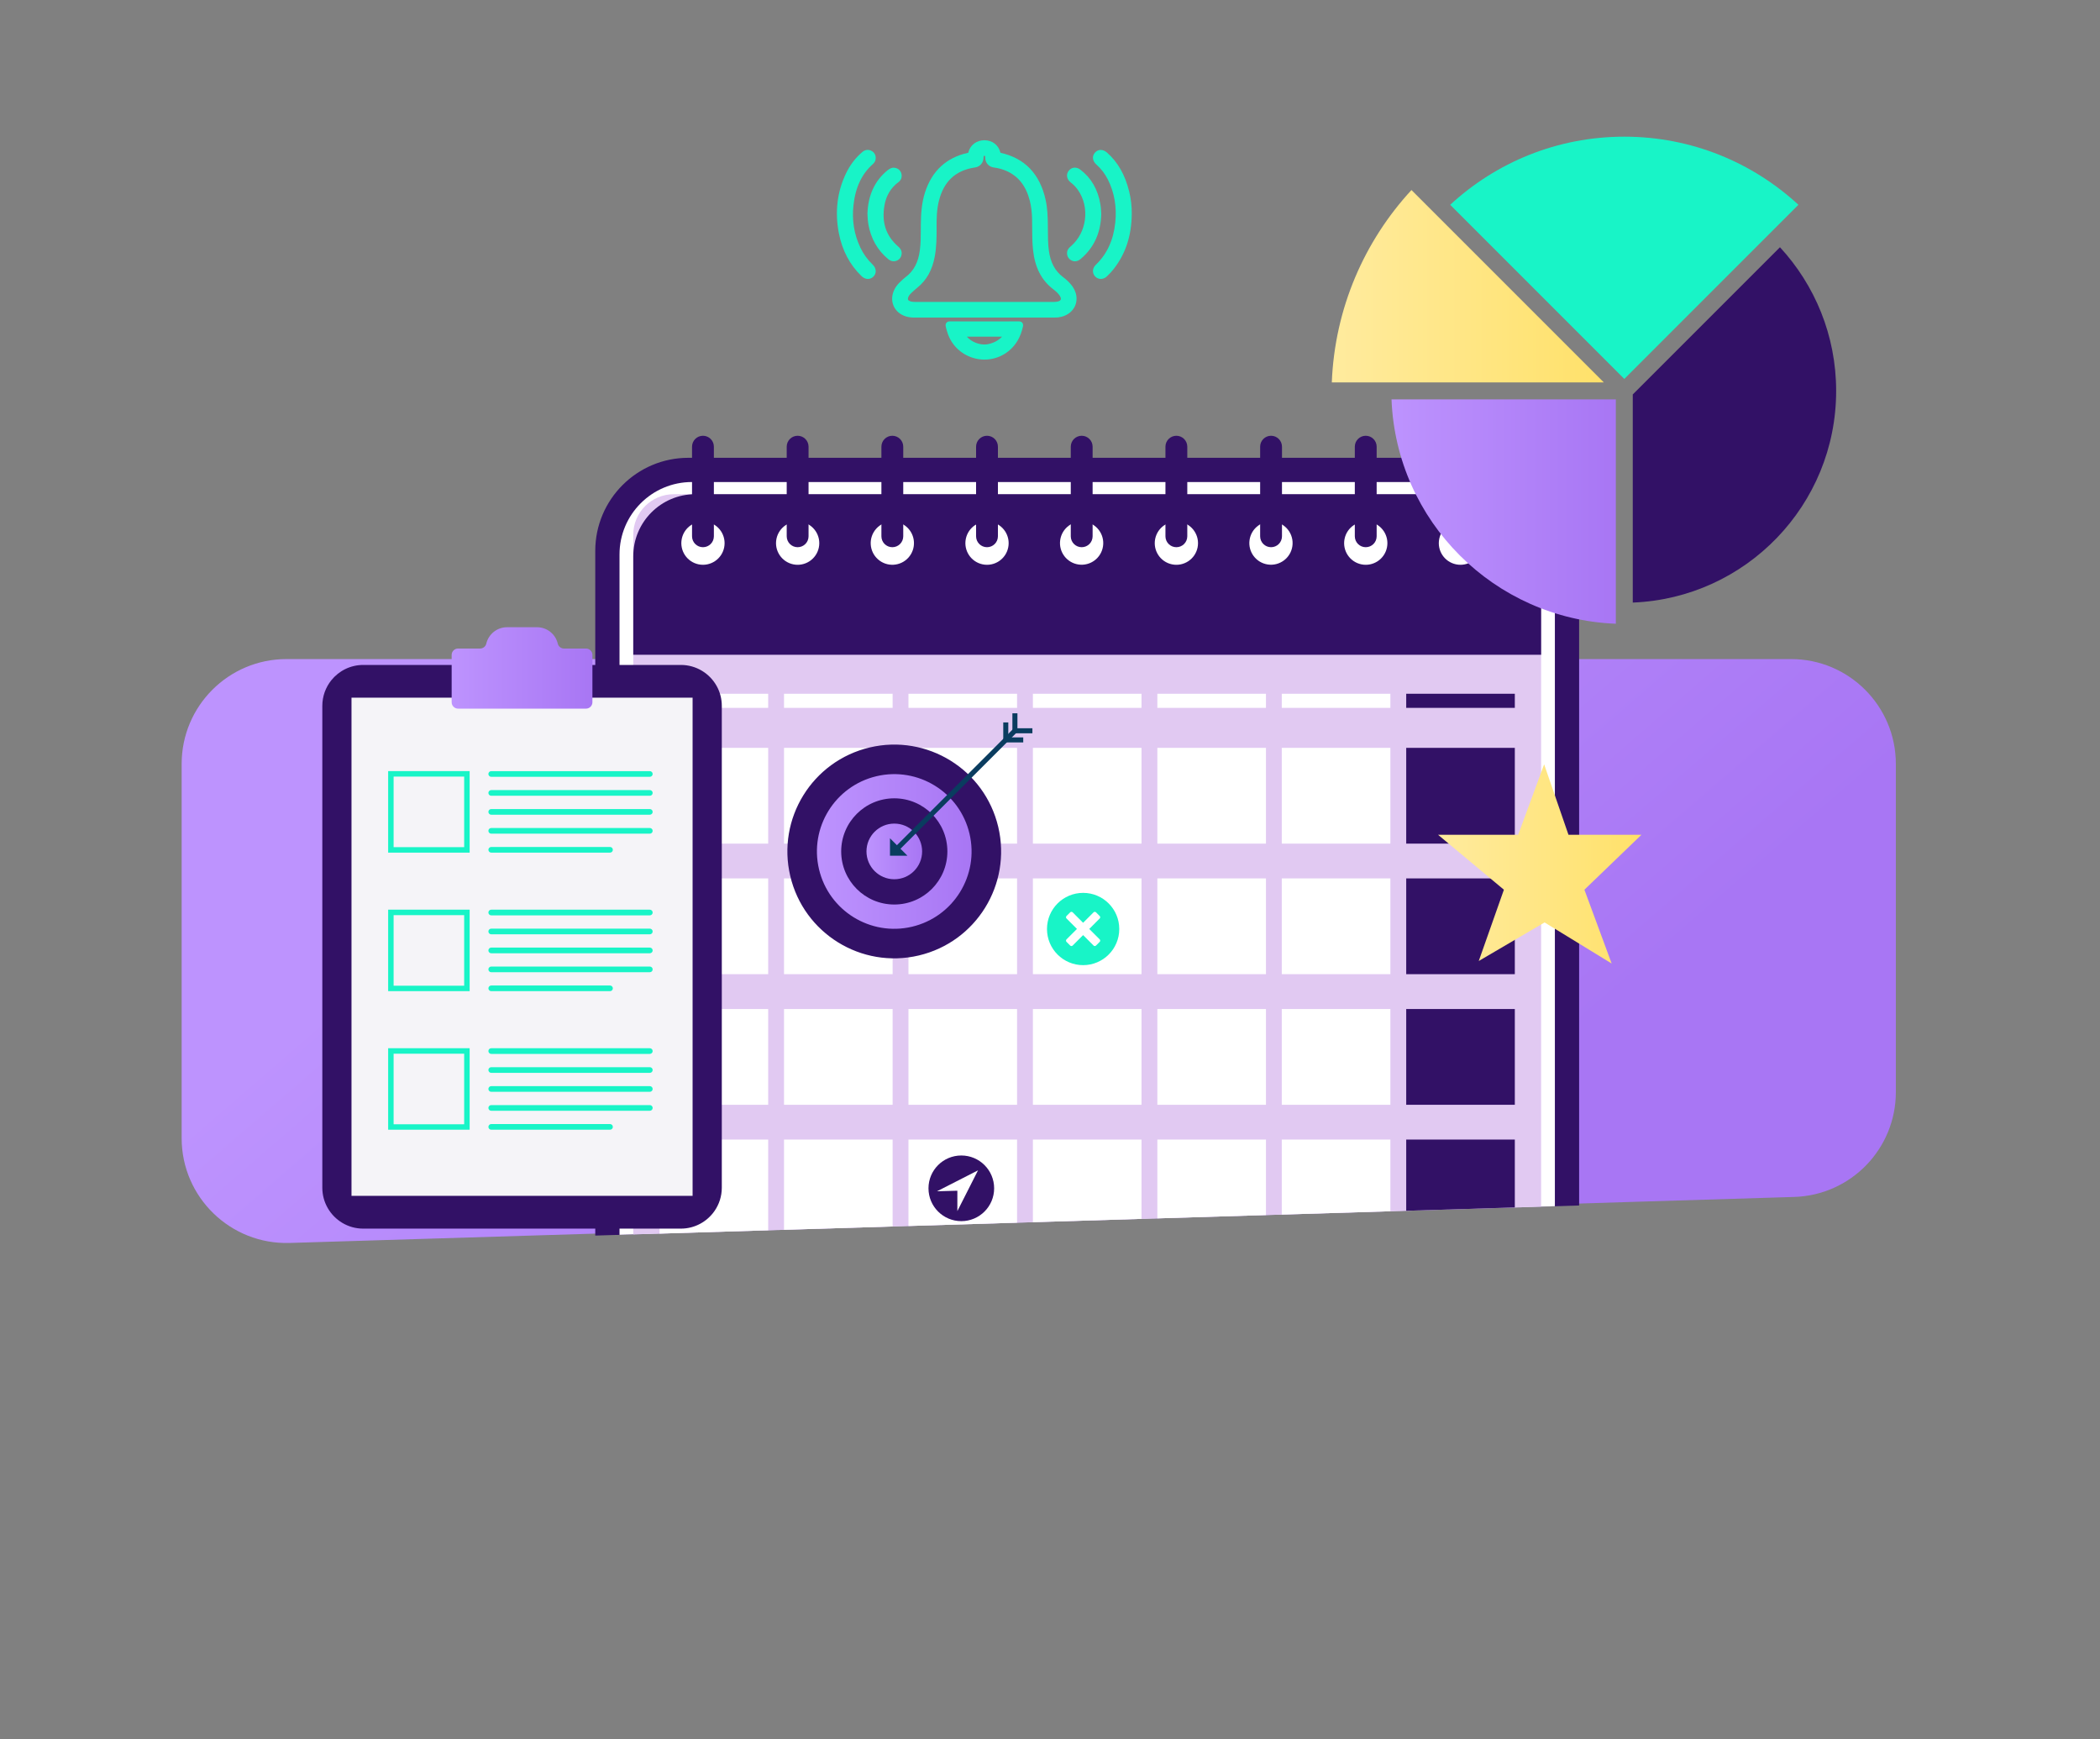 <?xml version="1.0" encoding="UTF-8"?><svg id="Warstwa_1" xmlns="http://www.w3.org/2000/svg" xmlns:xlink="http://www.w3.org/1999/xlink" viewBox="0 0 1200 993.81"><rect x="0" y="0" width="1200" height="993.81" fill="#808080" stroke="none"/><defs><style>.cls-1,.cls-2{fill:#fff;}.cls-3{fill:url(#Gradient_bez_nazwy_2-3);}.cls-2{opacity:.95;}.cls-4{fill:#e1c9f2;}.cls-5{fill:url(#Gradient_bez_nazwy_2-5);}.cls-6{fill-rule:evenodd;}.cls-6,.cls-7{fill:#18f4c7;}.cls-8{fill:#0a3c5f;}.cls-9{clip-path:url(#clippath);}.cls-10{fill:none;}.cls-11{fill:url(#Gradient_bez_nazwy_3-2);}.cls-12{fill:#321166;}.cls-13{fill:url(#Gradient_bez_nazwy_2-2);}.cls-14{fill:url(#Gradient_bez_nazwy_3);}.cls-15{fill:url(#Gradient_bez_nazwy_2);}.cls-16{fill:url(#Gradient_bez_nazwy_2-4);}</style><linearGradient id="Gradient_bez_nazwy_2" x1="433.84" y1="723.12" x2="749.87" y2="357.66" gradientTransform="translate(.04 1081.84) scale(1 -1)" gradientUnits="userSpaceOnUse"><stop offset="0" stop-color="#bd93fe"/><stop offset="1" stop-color="#a876f4"/></linearGradient><clipPath id="clippath"><path class="cls-10" d="m100.17,437.71c0-33.09,10.54-450.68,43.63-450.68l975.41-34.11c33.09,0-39.5,451.7-39.5,484.79v187.53c0,32.38-25.72,58.9-58.08,59.88l-859.72,26.29c-33.79,1.03-61.74-26.08-61.74-59.88v-213.82Z"/></clipPath><linearGradient id="Gradient_bez_nazwy_3" x1="821.76" y1="493.62" x2="937.97" y2="493.62" gradientUnits="userSpaceOnUse"><stop offset="0" stop-color="#ffeb9e"/><stop offset="1" stop-color="#ffe16a"/></linearGradient><linearGradient id="Gradient_bez_nazwy_3-2" x1="761.03" y1="163.55" x2="916.49" y2="163.55" xlink:href="#Gradient_bez_nazwy_3"/><linearGradient id="Gradient_bez_nazwy_2-2" x1="795.15" y1="292.29" x2="923.34" y2="292.29" gradientTransform="matrix(1, 0, 0, 1, 0, 0)" xlink:href="#Gradient_bez_nazwy_2"/><linearGradient id="Gradient_bez_nazwy_2-3" x1="258.09" y1="381.62" x2="338.53" y2="381.62" gradientTransform="matrix(1, 0, 0, 1, 0, 0)" xlink:href="#Gradient_bez_nazwy_2"/><linearGradient id="Gradient_bez_nazwy_2-4" x1="466.85" y1="486.47" x2="555.2" y2="486.47" gradientTransform="translate(125.44 -104.4) rotate(13.28)" xlink:href="#Gradient_bez_nazwy_2"/><linearGradient id="Gradient_bez_nazwy_2-5" x1="495.13" y1="486.47" x2="526.92" y2="486.47" gradientTransform="matrix(1, 0, 0, 1, 0, 0)" xlink:href="#Gradient_bez_nazwy_2"/></defs><path class="cls-15" d="m103.8,436.48c0-33.09,26.82-59.91,59.91-59.91h859.72c33.09,0,59.91,26.82,59.91,59.91v187.53c0,32.38-25.72,58.9-58.08,59.88l-859.72,26.29c-33.79,1.03-61.74-26.08-61.74-59.88v-213.82Z"/><g class="cls-9"><g><path class="cls-12" d="m393.33,261.57h455.84c29.35,0,53.19,23.83,53.19,53.19v423.16H340.15v-423.16c0-29.35,23.83-53.19,53.19-53.19Z"/><path class="cls-1" d="m395.37,275.41h451.76c22.83,0,41.37,18.54,41.37,41.37v411.58H354.01v-411.58c0-22.83,18.54-41.37,41.37-41.37Z"/><path class="cls-4" d="m857.46,282.37h-472.41c-12.81,0-23.19,10.38-23.19,23.19v415.86h518.78v-415.86c0-12.81-10.38-23.19-23.19-23.19Z"/><path class="cls-12" d="m397.32,282.37h447.87c19.57,0,35.46,15.89,35.46,35.46v56.29H361.86v-56.29c0-19.57,15.89-35.46,35.46-35.46Z"/><rect class="cls-1" x="376.9" y="396.39" width="62.06" height="8.05"/><rect class="cls-1" x="448.01" y="396.39" width="62.06" height="8.05"/><rect class="cls-1" x="519.12" y="396.39" width="62.06" height="8.05"/><rect class="cls-1" x="590.23" y="396.39" width="62.06" height="8.05"/><rect class="cls-1" x="661.34" y="396.39" width="62.06" height="8.05"/><rect class="cls-1" x="732.44" y="396.39" width="62.06" height="8.05"/><rect class="cls-12" x="803.55" y="396.39" width="62.06" height="8.05"/><rect class="cls-1" x="376.9" y="427.28" width="62.06" height="54.73"/><rect class="cls-1" x="448.01" y="427.28" width="62.06" height="54.73"/><rect class="cls-1" x="519.12" y="427.28" width="62.06" height="54.73"/><rect class="cls-1" x="590.23" y="427.28" width="62.06" height="54.73"/><rect class="cls-1" x="661.34" y="427.28" width="62.06" height="54.73"/><rect class="cls-1" x="732.44" y="427.28" width="62.06" height="54.73"/><rect class="cls-12" x="803.55" y="427.28" width="62.06" height="54.73"/><rect class="cls-1" x="376.9" y="501.89" width="62.06" height="54.73"/><rect class="cls-1" x="448.01" y="501.89" width="62.06" height="54.73"/><rect class="cls-1" x="519.12" y="501.89" width="62.06" height="54.73"/><rect class="cls-1" x="590.23" y="501.89" width="62.06" height="54.73"/><rect class="cls-1" x="661.34" y="501.89" width="62.06" height="54.73"/><rect class="cls-1" x="732.44" y="501.89" width="62.06" height="54.73"/><rect class="cls-12" x="803.55" y="501.89" width="62.06" height="54.73"/><rect class="cls-1" x="376.9" y="576.5" width="62.06" height="54.73"/><rect class="cls-1" x="448.01" y="576.5" width="62.06" height="54.73"/><rect class="cls-1" x="519.12" y="576.5" width="62.06" height="54.73"/><rect class="cls-1" x="590.23" y="576.5" width="62.06" height="54.73"/><rect class="cls-1" x="661.34" y="576.5" width="62.06" height="54.73"/><rect class="cls-1" x="732.44" y="576.5" width="62.06" height="54.73"/><rect class="cls-12" x="803.55" y="576.5" width="62.06" height="54.73"/><rect class="cls-1" x="376.9" y="651.11" width="62.06" height="54.73"/><rect class="cls-1" x="448.01" y="651.11" width="62.06" height="54.73"/><rect class="cls-1" x="519.12" y="651.11" width="62.06" height="54.73"/><rect class="cls-1" x="590.23" y="651.11" width="62.06" height="54.73"/><rect class="cls-1" x="661.34" y="651.11" width="62.06" height="54.73"/><rect class="cls-1" x="732.44" y="651.11" width="62.06" height="54.73"/><rect class="cls-12" x="803.55" y="651.11" width="62.06" height="54.73"/><circle class="cls-1" cx="401.69" cy="310.34" r="12.36" transform="translate(16.92 641.42) rotate(-78.4)"/><path class="cls-12" d="m401.69,312.65h0c-3.45,0-6.24-2.79-6.24-6.24v-51.19c0-3.45,2.79-6.24,6.24-6.24h0c3.45,0,6.24,2.79,6.24,6.24v51.19c0,3.45-2.79,6.24-6.24,6.24Z"/><circle class="cls-1" cx="455.79" cy="310.34" r="12.36" transform="translate(60.15 694.42) rotate(-78.4)"/><path class="cls-12" d="m455.79,312.65h0c-3.45,0-6.24-2.79-6.24-6.24v-51.19c0-3.45,2.79-6.24,6.24-6.24h0c3.45,0,6.24,2.79,6.24,6.24v51.19c0,3.45-2.79,6.24-6.24,6.24Z"/><circle class="cls-1" cx="509.9" cy="310.34" r="12.36" transform="translate(-61.4 483.3) rotate(-48.17)"/><path class="cls-12" d="m509.9,312.65h0c-3.45,0-6.24-2.79-6.24-6.24v-51.19c0-3.45,2.79-6.24,6.24-6.24h0c3.45,0,6.24,2.79,6.24,6.24v51.19c0,3.45-2.79,6.24-6.24,6.24Z"/><circle class="cls-1" cx="564" cy="310.34" r="12.36" transform="translate(146.6 800.42) rotate(-78.4)"/><path class="cls-12" d="m564,312.65h0c-3.45,0-6.24-2.79-6.24-6.24v-51.19c0-3.45,2.79-6.24,6.24-6.24h0c3.45,0,6.24,2.79,6.24,6.24v51.19c0,3.45-2.79,6.24-6.24,6.24Z"/><circle class="cls-1" cx="618.11" cy="310.34" r="12.36" transform="translate(223.83 878.59) rotate(-81.91)"/><path class="cls-12" d="m618.11,312.65h0c-3.45,0-6.24-2.79-6.24-6.24v-51.19c0-3.45,2.79-6.24,6.24-6.24h0c3.45,0,6.24,2.79,6.24,6.24v51.19c0,3.45-2.79,6.24-6.24,6.24Z"/><circle class="cls-1" cx="672.21" cy="310.34" r="12.36" transform="translate(233.05 906.42) rotate(-78.4)"/><path class="cls-12" d="m672.21,312.65h0c-3.45,0-6.24-2.79-6.24-6.24v-51.19c0-3.45,2.79-6.24,6.24-6.24h0c3.45,0,6.24,2.79,6.24,6.24v51.19c0,3.45-2.79,6.24-6.24,6.24Z"/><circle class="cls-1" cx="726.32" cy="310.34" r="12.36" transform="translate(316.8 985.72) rotate(-81.91)"/><path class="cls-12" d="m726.32,312.65h0c-3.45,0-6.24-2.79-6.24-6.24v-51.19c0-3.45,2.79-6.24,6.24-6.24h0c3.45,0,6.24,2.79,6.24,6.24v51.19c0,3.45-2.79,6.24-6.24,6.24Z"/><circle class="cls-1" cx="780.42" cy="310.34" r="12.36" transform="translate(319.51 1012.42) rotate(-78.4)"/><path class="cls-12" d="m780.42,312.65h0c-3.45,0-6.24-2.79-6.24-6.24v-51.19c0-3.45,2.79-6.24,6.24-6.24h0c3.45,0,6.24,2.79,6.24,6.24v51.19c0,3.45-2.79,6.24-6.24,6.24Z"/><g><circle class="cls-1" cx="834.53" cy="310.34" r="12.36" transform="translate(362.73 1065.42) rotate(-78.4)"/><path class="cls-8" d="m834.53,312.65h0c-3.45,0-6.24-2.79-6.24-6.24v-51.19c0-3.45,2.79-6.24,6.24-6.24h0c3.45,0,6.24,2.79,6.24,6.24v51.19c0,3.45-2.79,6.24-6.24,6.24Z"/></g><path class="cls-6" d="m618.93,551.45c-11.4,0-20.65-9.24-20.65-20.65s9.24-20.65,20.65-20.65,20.65,9.25,20.65,20.65-9.24,20.65-20.65,20.65Zm9.47-26.67c.39-.39.39-1.01,0-1.4l-2.11-2.11c-.39-.39-1.02-.39-1.4,0l-5.97,5.97-5.97-5.97c-.39-.39-1.02-.39-1.41,0l-2.11,2.11c-.39.39-.39,1.02,0,1.4l5.97,5.98-5.97,5.97c-.39.39-.39,1.02,0,1.41l2.11,2.11c.39.39,1.02.39,1.41,0l5.97-5.97,5.97,5.97c.39.39,1.02.39,1.4,0l2.11-2.11c.39-.39.39-1.02,0-1.41l-5.97-5.97,5.97-5.98Z"/><path class="cls-12" d="m549.32,660.2c-10.36,0-18.76,8.4-18.76,18.76s8.4,18.76,18.76,18.76,18.76-8.4,18.76-18.76-8.4-18.76-18.76-18.76Zm-2.26,31.77v-11.64l-11.64.33,23.45-11.97-11.81,23.29Z"/><polygon class="cls-14" points="845 549.08 859.37 508.35 821.76 476.97 867.52 476.97 882.37 436.71 896.27 476.96 937.97 476.96 905.38 508.35 920.95 550.52 882.61 527.05 845 549.08"/><path class="cls-11" d="m761.03,218.51c1.67-42.37,18.62-80.8,45.52-109.93l109.93,109.93h-155.46Z"/><path class="cls-7" d="m928.18,216.51l-99.5-99.5c26.15-24.15,61.09-38.92,99.5-38.92s73.34,14.77,99.49,38.92l-99.49,99.5Z"/><path class="cls-13" d="m923.34,228.2v128.19c-69.57-2.74-125.45-58.63-128.19-128.19h128.19Z"/><path class="cls-12" d="m933.02,225.36l84.1-84.1c19.92,21.58,32.11,50.41,32.11,82.09,0,65.24-51.6,118.39-116.22,120.94v-118.93Z"/><g><path class="cls-7" d="m491.59,141.35c-3.51-7.39-4.82-15.44-3.91-23.94,1.11-10.32,4.76-18.08,11.17-23.72,1.06-.93,1.6-2.15,1.56-3.49-.02-1.83-.93-3.27-2.56-4.07-1.73-.84-3.52-.6-5.05.69-3.95,3.33-7.14,7.53-9.47,12.46-4.97,10.48-6.31,21.89-4,33.9,1.9,9.84,6.26,18.11,12.96,24.58,1.03,1,2.23,1.56,3.45,1.62.08,0,.15,0,.23,0,1.19,0,2.31-.49,3.17-1.38.86-.89,1.3-1.98,1.27-3.16-.03-1.31-.65-2.62-1.77-3.68-2.93-2.8-5.3-6.1-7.07-9.82Z"/><path class="cls-7" d="m645.21,109.32h0c-2.32-9.45-6.46-16.7-12.67-22.17-2.27-2-5.03-1.98-6.84.05-.82.92-1.22,2.02-1.15,3.18.08,1.3.77,2.59,1.94,3.62,2.72,2.41,4.95,5.31,6.61,8.63,3.71,7.41,5.13,15.66,4.2,24.51-1.05,10.06-4.69,17.96-11.13,24.17-2,1.93-2.17,4.72-.4,6.63.89.96,2.06,1.43,3.26,1.43s2.38-.46,3.39-1.37c1.38-1.26,2.72-2.71,3.98-4.32,6.8-8.68,10.18-18.95,10.32-31.38.05-4.37-.46-8.75-1.5-13Z"/><path class="cls-7" d="m495.69,122.1l.03.7c.09,1.86.16,3.47.44,5.12,1.4,8.23,5.2,14.98,11.29,20.05,1.04.87,2.09,1.3,3.19,1.3.23,0,.45-.02.68-.05,1.89-.29,3.26-1.49,3.75-3.27.52-1.88-.07-3.57-1.74-5.02-7.05-6.11-9.64-13.85-7.91-23.66.97-5.55,3.66-9.99,7.99-13.21,1.49-1.11,2.12-2.81,1.72-4.67-.36-1.67-1.5-2.88-3.2-3.39-2.05-.61-3.64.41-4.66,1.22-7.33,5.9-11.23,14.24-11.58,24.78,0,.04,0,.07,0,.11Z"/><path class="cls-7" d="m611.82,104.23c1.61,1.22,3.01,2.69,4.17,4.35,6.9,9.88,5.07,24.29-4.07,32.12-.81.7-1.93,1.65-2.14,3.31-.25,1.91.59,3.68,2.2,4.63.74.44,1.51.65,2.29.65,1.09,0,2.17-.43,3.19-1.28,7.59-6.33,11.57-14.95,11.83-25.6,0-.04,0-.07,0-.11l-.06-1.04c-.04-.8-.08-1.56-.14-2.32-.05-.64-.14-1.32-.27-2.12-1.46-8.62-5.23-15.14-11.51-19.91-2.26-1.72-4.98-1.45-6.61.65-.76.97-1.09,2.15-.94,3.31.17,1.27.9,2.46,2.06,3.34Z"/><path class="cls-7" d="m582.3,183.62h-.16c-4.83.04-9.74.03-14.49.03h-5.03s-5.07,0-5.07,0c-4.76,0-9.68.01-14.52-.03h-.36s0,0,0,0c-.98,0-1.54.43-1.84.79-.31.37-.63,1.04-.42,2.11.18.9.44,1.76.7,2.6l.19.63c2.11,7.07,7.63,12.58,14.75,14.74,2.14.65,4.33.97,6.5.97,5.06,0,10-1.73,13.98-5.03,4.09-3.38,6.71-7.92,8.02-13.88.19-.86.06-1.58-.38-2.12-.29-.36-.86-.8-1.89-.8Zm-9.7,8.72c-1.7,2-5.37,4.07-9.04,4.45-3.98.41-8.63-1.56-11.11-4.45h20.15Z"/><path class="cls-7" d="m607.4,158.27c-4.58-3.48-7.14-8.29-8.06-15.16-.51-3.84-.53-7.79-.55-11.62,0-1.05-.01-2.1-.02-3.15-.06-4.53-.21-9.36-1.28-14.19-3.27-14.8-11.95-23.83-25.81-26.86,0-.04-.02-.08-.03-.13l-.06-.23c-1.08-4.11-4.62-6.79-9.04-6.81h-.05c-4.44,0-8.1,2.75-9.11,6.85-.05.2-.09.27-.08.28-.02.01-.1.05-.27.08-12.3,2.72-20.54,10.35-24.48,22.68-1.95,6.09-2.28,12.22-2.36,17.93-.01,1.1-.02,2.19-.02,3.29-.01,3.91-.03,7.96-.56,11.89-.93,6.89-3.49,11.7-8.07,15.15-1.15.86-2.18,1.86-3.17,2.82l-.35.34c-1.24,1.2-2.24,2.55-2.97,4.04-1.53,3.12-1.68,6.43-.42,9.31,1.25,2.88,3.76,5.02,7.07,6.02,1.44.44,3.04.65,4.88.65h.02c10.26-.01,20.53-.01,30.79,0h8.97s.08,0,.12,0h19.2c6.89,0,13.79,0,20.68,0,1.57.02,2.87-.13,4.05-.42,3.95-.97,6.92-3.48,8.16-6.89,1.25-3.47.55-7.38-1.92-10.74-1.33-1.8-3-3.43-5.26-5.15Zm-72.22-28.46c-.01-4.93.08-10.17,1.37-15.18,2.78-10.84,9.22-16.99,19.68-18.8.33-.06.67-.11,1-.16.07,0,.13-.02.2-.04,2.52-.45,4.4-2.57,4.55-5.13,0-.04,0-.09.01-.13l.03-.67c.02-.46.12-.59.12-.59,0,0,.06-.06.37-.05.25,0,.37.04.38.03.02.04.07.2.08.6,0,.22.01.45.02.69.1,2.61,1.99,4.79,4.53,5.25.08.02.16.04.24.05,2.6.32,5.05.99,7.28,1.96,6.87,3.02,11.25,8.58,13.4,17,.82,3.23,1.26,6.71,1.32,10.63.03,1.51.03,3.02.04,4.52.02,4.28.04,8.71.51,13.09,1.08,9.98,4.85,17.3,11.55,22.39,1.55,1.17,2.66,2.25,3.5,3.39.75,1.01,1.03,1.94.78,2.54-.25.59-1.1,1.03-2.32,1.19-.69.09-1.42.13-2.25.13-10.6,0-21.2,0-31.8,0h-7.27s-39.34,0-39.34,0h-.01c-1.02,0-2.19-.04-3.2-.45-1.14-.46-1.4-1.07-.96-2.24.32-.84.89-1.62,1.86-2.52,1.12-1.04,2.22-2.05,3.36-2.97,5.27-4.25,8.52-10.07,9.94-17.79,1-5.44,1.07-10.81,1.05-16.75Z"/></g><g><path class="cls-12" d="m389.05,701.99h-181.48c-4.42,0-8.55-1.22-12.07-3.35-6.79-4.1-11.32-11.54-11.32-20.05v-275.28c0-5.54,1.93-10.63,5.15-14.64,4.29-5.34,10.87-8.75,18.25-8.75h181.48c8.83,0,16.53,4.9,20.51,12.12,1.84,3.34,2.89,7.19,2.89,11.27v275.28c0,4.95-1.54,9.55-4.17,13.33-4.23,6.08-11.26,10.07-19.23,10.07Z"/><rect class="cls-2" x="200.86" y="398.63" width="194.91" height="284.64"/><path class="cls-3" d="m322.28,370.55c-1.69,0-3.16-1.16-3.55-2.8-1.27-5.38-6.1-9.38-11.86-9.38h-17.12c-5.77,0-10.6,4-11.87,9.38-.39,1.64-1.86,2.8-3.55,2.8h-12.59c-2.02,0-3.65,1.64-3.65,3.65v27.03c0,2.02,1.64,3.65,3.65,3.65h73.13c2.02,0,3.65-1.64,3.65-3.65v-27.03c0-2.02-1.64-3.65-3.65-3.65h-12.59Z"/><path class="cls-7" d="m268.37,487.16h-46.57v-46.57h46.57v46.57Zm-43.45-3.12h40.32v-40.32h-40.32v40.32Z"/><g><path class="cls-7" d="m371.33,443.84h-90.63c-.9,0-1.62-.73-1.62-1.62h0c0-.9.73-1.62,1.62-1.62h90.63c.9,0,1.62.73,1.62,1.62h0c0,.9-.73,1.62-1.62,1.62Z"/><path class="cls-7" d="m371.33,454.67h-90.63c-.9,0-1.62-.73-1.62-1.62h0c0-.9.73-1.62,1.62-1.62h90.63c.9,0,1.62.73,1.62,1.62h0c0,.9-.73,1.62-1.62,1.62Z"/><path class="cls-7" d="m371.33,465.5h-90.63c-.9,0-1.62-.73-1.62-1.62h0c0-.9.73-1.62,1.62-1.62h90.63c.9,0,1.62.73,1.62,1.62h0c0,.9-.73,1.62-1.62,1.62Z"/><path class="cls-7" d="m371.33,476.33h-90.63c-.9,0-1.62-.73-1.62-1.62h0c0-.9.73-1.62,1.62-1.62h90.63c.9,0,1.62.73,1.62,1.62h0c0,.9-.73,1.62-1.62,1.62Z"/><path class="cls-7" d="m348.58,487.16h-67.87c-.9,0-1.62-.73-1.62-1.62h0c0-.9.73-1.62,1.62-1.62h67.87c.9,0,1.62.73,1.62,1.62h0c0,.9-.73,1.62-1.62,1.62Z"/></g><path class="cls-7" d="m268.37,566.32h-46.57v-46.57h46.57v46.57Zm-43.45-3.12h40.32v-40.32h-40.32v40.32Z"/><g><path class="cls-7" d="m371.33,523h-90.63c-.9,0-1.62-.73-1.62-1.62h0c0-.9.73-1.62,1.62-1.62h90.63c.9,0,1.62.73,1.62,1.62h0c0,.9-.73,1.62-1.62,1.62Z"/><path class="cls-7" d="m371.33,533.83h-90.63c-.9,0-1.62-.73-1.62-1.62h0c0-.9.73-1.62,1.62-1.62h90.63c.9,0,1.62.73,1.62,1.62h0c0,.9-.73,1.62-1.62,1.62Z"/><path class="cls-7" d="m371.33,544.66h-90.63c-.9,0-1.62-.73-1.62-1.62h0c0-.9.73-1.62,1.62-1.62h90.63c.9,0,1.62.73,1.62,1.62h0c0,.9-.73,1.62-1.62,1.62Z"/><path class="cls-7" d="m371.33,555.49h-90.63c-.9,0-1.62-.73-1.62-1.62h0c0-.9.73-1.62,1.62-1.62h90.63c.9,0,1.62.73,1.62,1.62h0c0,.9-.73,1.62-1.62,1.62Z"/><path class="cls-7" d="m348.58,566.32h-67.87c-.9,0-1.62-.73-1.62-1.62h0c0-.9.73-1.62,1.62-1.62h67.87c.9,0,1.62.73,1.62,1.62h0c0,.9-.73,1.62-1.62,1.62Z"/></g><path class="cls-7" d="m268.37,645.48h-46.57v-46.57h46.57v46.57Zm-43.45-3.12h40.32v-40.32h-40.32v40.32Z"/><g><path class="cls-7" d="m371.33,602.16h-90.63c-.9,0-1.62-.73-1.62-1.62h0c0-.9.73-1.62,1.62-1.62h90.63c.9,0,1.62.73,1.62,1.62h0c0,.9-.73,1.62-1.62,1.62Z"/><path class="cls-7" d="m371.33,612.99h-90.63c-.9,0-1.62-.73-1.62-1.62h0c0-.9.73-1.62,1.62-1.62h90.63c.9,0,1.62.73,1.62,1.62h0c0,.9-.73,1.62-1.62,1.62Z"/><path class="cls-7" d="m371.33,623.82h-90.63c-.9,0-1.62-.73-1.62-1.62h0c0-.9.73-1.62,1.62-1.62h90.63c.9,0,1.62.73,1.62,1.62h0c0,.9-.73,1.62-1.62,1.62Z"/><path class="cls-7" d="m371.33,634.65h-90.63c-.9,0-1.62-.73-1.62-1.62h0c0-.9.73-1.62,1.62-1.62h90.63c.9,0,1.62.73,1.62,1.62h0c0,.9-.73,1.62-1.62,1.62Z"/><path class="cls-7" d="m348.58,645.48h-67.87c-.9,0-1.62-.73-1.62-1.62h0c0-.9.73-1.62,1.62-1.62h67.87c.9,0,1.62.73,1.62,1.62h0c0,.9-.73,1.62-1.62,1.62Z"/></g></g><g><circle class="cls-12" cx="511.02" cy="486.47" r="61.06" transform="translate(-98.1 130.42) rotate(-13.28)"/><circle class="cls-16" cx="511.02" cy="486.47" r="44.18" transform="translate(-98.1 130.42) rotate(-13.28)"/><path class="cls-12" d="m480.68,486.47c0,16.76,13.59,30.34,30.34,30.34s30.34-13.59,30.34-30.34-13.59-30.34-30.34-30.34-30.34,13.59-30.34,30.34Z"/><path class="cls-5" d="m495.13,486.47c0,8.78,7.12,15.9,15.9,15.9s15.9-7.12,15.9-15.9-7.12-15.9-15.9-15.9-15.9,7.12-15.9,15.9Z"/><g><polygon class="cls-8" points="508.56 488.93 518.54 488.93 508.56 478.94 508.56 488.93"/><polygon class="cls-8" points="573.29 424.2 584.71 424.2 584.71 421.32 576.17 421.32 576.17 412.78 573.29 412.78 573.29 424.2"/><polygon class="cls-8" points="578.51 418.98 589.94 418.98 589.94 416.1 581.39 416.1 581.39 407.55 578.51 407.55 578.51 418.98"/><rect class="cls-8" x="497.06" y="450.15" width="97.67" height="2.88" transform="translate(-159.44 518.27) rotate(-45)"/></g></g></g></g></svg>